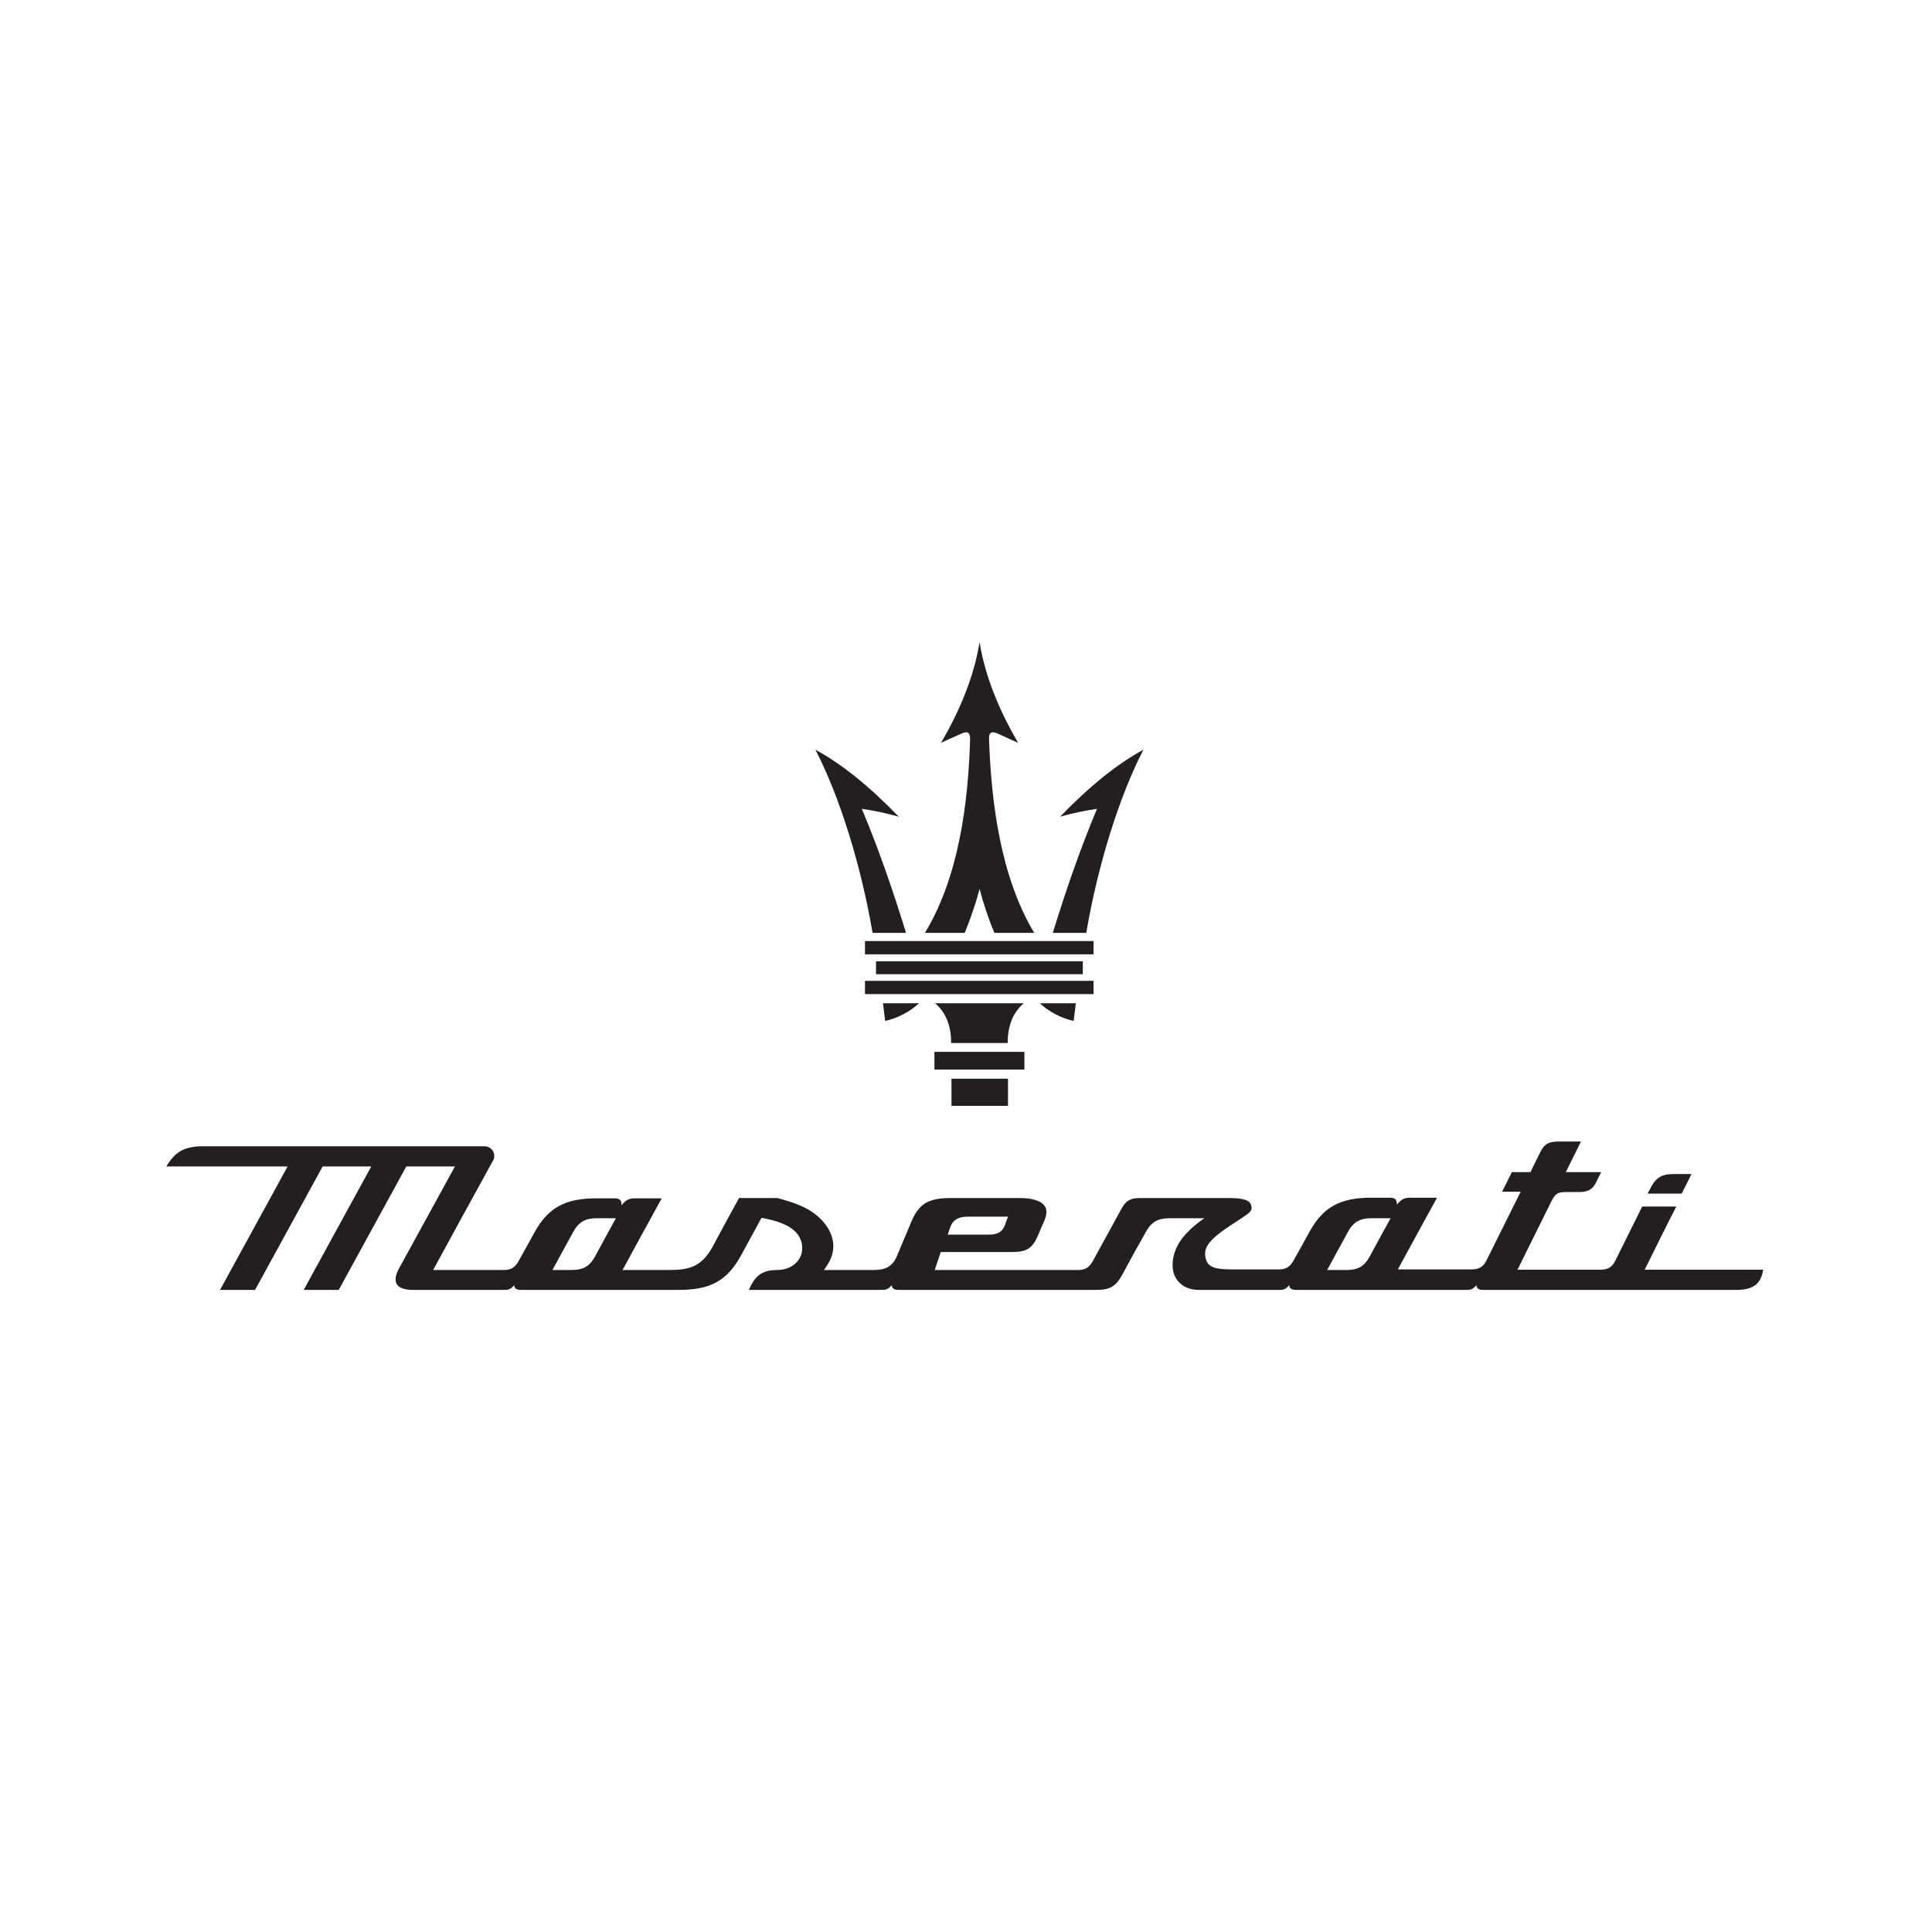 <svg xmlns="http://www.w3.org/2000/svg" id="Layer_1" viewBox="0 0 612 612"><defs><style> .st0 { fill: #231f20; } </style></defs><g><path class="st0" d="M532.7,378.1c-3.6,0-7.2,0-10.8,0,.3-.5.5-1,.8-1.5,1.8-3.6,3.6-4.7,7.6-4.7,1.8,0,3.7,0,5.5,0-1,2.1-2.1,4.2-3.1,6.2Z"></path><path class="st0" d="M521,402.2c3.3-6.7,6.6-13.4,10-20-3.6,0-7.2,0-10.8,0-2.9,5.8-5.7,11.5-8.6,17.3-1,1.9-2.3,2.7-4.6,2.7-8.8,0-17.6,0-26.3,0,3.5-7.1,7.1-14.3,10.6-21.4,1.5-3,2.1-3.2,5.6-3.2,1,0,2.1,0,3.1,0,3.1,0,4.5-.8,5.7-3.3.5-1,1-2,1.5-3-3.7,0-7.5,0-11.2,0,1.6-3.2,3.2-6.5,4.8-9.7-2.4,0-4.7,0-7.1,0-3.1,0-4.5.8-5.7,3.2-1.1,2.2-2.1,4.3-3.2,6.5-2,0-3.9,0-5.9,0-1,2.1-2.1,4.2-3.1,6.2,2,0,3.9,0,5.9,0-1.2,2.4-9.7,19.5-10.9,21.9-1,1.9-2.3,2.7-4.6,2.7-7.8,0-15.6,0-23.4,0,4.1-7.6,8.3-15.2,12.4-22.7-2.9,0-5.7,0-8.6,0-2,0-2.9.7-4.1,2.2,0-1.6-.6-2.2-2.2-2.2-2,0-4,0-6,0-9.8,0-15.2,3-19.5,10.8-1.7,3.1-3.4,6.2-5.1,9.2-1.1,1.9-2.4,2.7-4.5,2.7-5,0-10,0-15.1,0-5.5,0-7.6-.8-8.2-3.6-.7-3.1.7-5.6,8-10.4,1.4-.9,2.8-1.8,4.1-2.7,1.9-1.3,2.7-1.9,2.4-3.3-.2-1.2-1-2.6-7-2.6-9.4,0-18.9,0-28.3,0-3,0-4.4.8-5.8,3.3-3.1,5.6-6.1,11.2-9.2,16.8-1.1,1.9-2.4,2.7-4.5,2.7-15.2,0-30.3,0-45.5,0,.6-1.9,1.3-3.8,1.9-5.7,7.6,0,15.1,0,22.7,0,4.5,0,6.3-1.2,8-5,.7-1.7,1.4-3.4,2.2-5.1.5-1.3,1-3.1,0-4.5-1.1-1.6-3.8-2.5-7.9-2.5-7.3,0-14.5,0-21.8,0s-10.2,1.9-12.6,7.7c-1.5,3.6-3,7.1-4.5,10.7-1.5,3.6-4,4.4-7.5,4.4-5.2,0-10.4,0-15.6,0,.3-.5.7-1,1-1.5,3.1-4.6,2.5-9.8-1.6-14.2-4-4.3-9.4-5.8-14.2-7.1-4,0-8.1,0-12.1,0-2.8,5.1-5.6,10.2-8.3,15.3-3.5,6.4-7.3,7.5-13.9,7.5-4.9,0-9.8,0-14.7,0,4.1-7.6,8.3-15.2,12.4-22.7-2.9,0-5.7,0-8.6,0-2,0-2.9.7-4.1,2.2,0-1.6-.6-2.2-2.2-2.2-2,0-3.9,0-5.9,0-9.8,0-15.2,3-19.5,10.8-1.7,3.1-3.4,6.2-5.1,9.2-1.1,1.9-2.3,2.7-4.6,2.7-7.5,0-14.9,0-22.4,0,6.3-11.6,12.6-23.1,19-34.7,1.1-2-.4-4.5-2.7-4.5h-88.9c-6,0-9,1.5-11.9,6.4,12.8,0,25.6,0,38.4,0-7.1,13-14.3,26.1-21.4,39.1h11.1c7.1-13,14.3-26.1,21.4-39.1,5.1,0,10.3,0,15.4,0-7.1,13-14.3,26.1-21.4,39.1h11.1c7.1-13,14.3-26.1,21.4-39.1,5.1,0,10.3,0,15.4,0-5.9,10.8-11.8,21.5-17.7,32.3-.8,1.5-1.6,3.5-.7,5,.7,1.2,2.5,1.8,5.2,1.8h29.1c1.4,0,2-.5,2.9-1.5,0,1.2,1,1.5,2.1,1.5h50.1c9.9,0,15.2-2.9,19.5-10.7,2.2-4,4.4-8,6.6-12.1,0,0,.6.1.7.1,7.9,1.5,11.9,4.4,12.2,9,.1,1.8-.4,3.5-1.7,4.9-1.5,1.6-3.7,2.5-6.2,2.5-5,0-7.1,2-9,6.3h42.4c1.4,0,2-.5,2.9-1.5,0,1.2,1,1.5,2.1,1.5h62.8c4.2,0,6.1-1.1,8.2-5,2.4-4.5,4.9-9,7.4-13.4,1.7-3.1,3.8-4.3,7.4-4.3,3.7,0,7.4,0,11.1,0-1.9,1.3-4,3-5.5,4.6-2.1,2.2-4.1,5.1-4.5,9-.3,2.7.4,5,1.9,6.6,1.5,1.6,3.6,2.5,6.3,2.5h25.8c1.4,0,2-.5,2.9-1.5,0,1.2,1,1.5,2.1,1.5h54.3c1.4,0,2-.5,2.9-1.5,0,1.2,1,1.5,2.1,1.5h80.3c4.8,0,7.3-1.6,8.2-5.3,0-.4.2-.8.3-1.1-12.7,0-25.3,0-38,0ZM301,388.8c1.1-3.1,3.6-3.4,5.9-3.4h12.4c-.3.8-.6,1.7-.9,2.5-1,2.9-3.3,3.2-5.3,3.2h-12.9c.3-.8.5-1.5.8-2.3ZM188.5,398c-1.7,3.1-3.7,4.3-7.4,4.3-2,0-4.1,0-6.1,0,2.2-4,4.4-8.1,6.6-12.1,1.7-3.1,3.8-4.3,7.4-4.3h6.1c-2.2,4-4.4,8-6.6,12.1ZM433.9,398c-1.7,3.1-3.7,4.3-7.4,4.3-2,0-4.1,0-6.1,0,2.2-4,4.4-8.1,6.6-12.1,1.7-3.1,3.8-4.3,7.4-4.3h6.1c-2.2,4-4.4,8-6.6,12.1Z"></path></g><g><path class="st0" d="M296,338.8v-5.6h28.5v5.6h-28.5Z"></path><path class="st0" d="M310.3,350.3h9v-8.6h-17.9v8.6h9"></path><path class="st0" d="M301.3,330.4c0-4.8-1.3-9.4-5.1-12.6h28.1c-3.8,3.2-5.1,7.8-5.1,12.6h-17.9Z"></path><path class="st0" d="M277.5,308.6v-4.1h65.5v4.1h-65.5Z"></path><path class="st0" d="M280.4,323.4c3.8-.8,8-3,10.7-5.6h-11.4l.7,5.6Z"></path><path class="st0" d="M340.1,323.4c-3.8-.8-8-3-10.7-5.6,3.8,0,7.6,0,11.4,0-.2,1.9-.5,3.7-.7,5.6Z"></path><path class="st0" d="M276.4,295.5c-3.6-21.3-10.5-43.4-18.1-58,8.2,4.4,17,11.5,26.4,21.2-3.9-1.1-7.8-1.9-11.7-2.5,5.4,12.9,9.9,26,14,39.3h-10.6Z"></path><path class="st0" d="M344.1,295.5c3.6-21.3,10.5-43.4,18.1-58-8.2,4.4-17,11.5-26.4,21.2,3.9-1.1,7.8-1.9,11.7-2.5-5.4,12.9-9.9,26-14,39.3,3.5,0,7,0,10.6,0Z"></path><path class="st0" d="M274,302.3v-4.2h72.4v4.2h-72.4Z"></path><path class="st0" d="M298.1,235.3c5.6-9.6,10.4-20.6,12.2-31.9,1.8,11.3,6.6,22.3,12.2,31.9-2-.9-4.1-1.8-6.4-2.9-2-.9-2.9-.4-2.8,1.7.7,20.4,3.7,43.7,14.3,61.4h-12.6c-2-4.7-3.5-9.4-4.7-13.9-1.2,4.6-2.8,9.2-4.7,13.9h-12.6c10.7-17.7,13.7-40.9,14.3-61.4,0-2.1-.8-2.6-2.8-1.7-2.3,1-4.4,2-6.4,2.9Z"></path><path class="st0" d="M274,314.9v-4.2h72.4v4.2h-72.4Z"></path></g></svg>